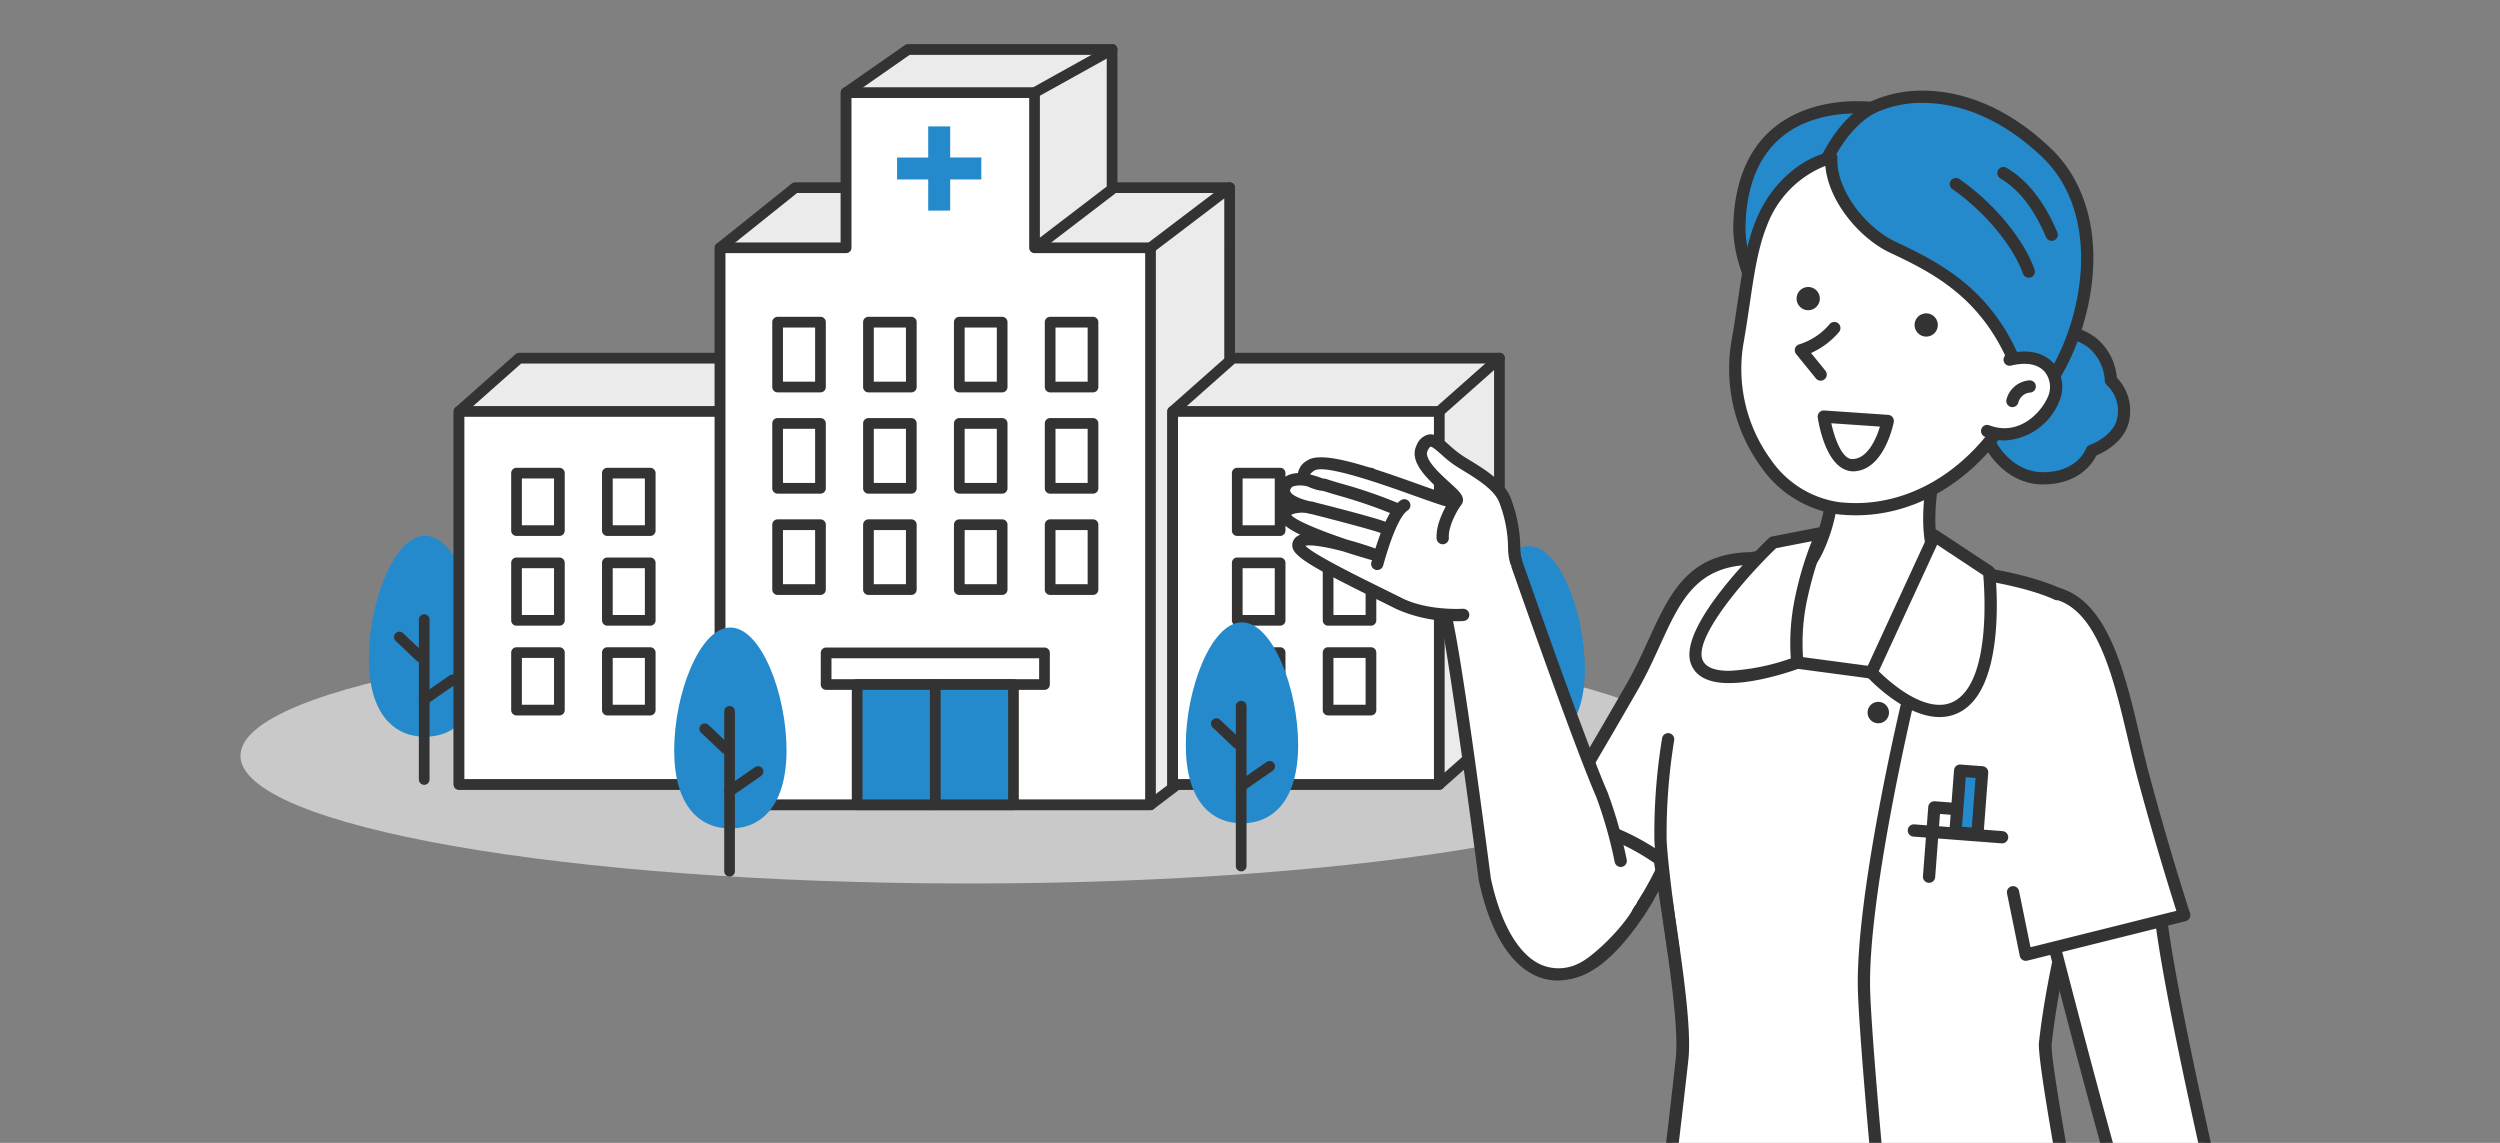 <svg xmlns="http://www.w3.org/2000/svg" xmlns:xlink="http://www.w3.org/1999/xlink" width="350" height="160" viewBox="0 0 350 160">
  <rect x="0" y="0" width="350" height="160" fill="#808080" stroke="none"/>
  <defs>
    <clipPath id="clip-path">
      <rect id="長方形_209" data-name="長方形 209" width="350" height="160" rx="20" transform="translate(1209 4043)" fill="#a7a7a7"/>
    </clipPath>
    <clipPath id="clip-path-2">
      <rect id="長方形_203" data-name="長方形 203" width="296.402" height="203.691" fill="none"/>
    </clipPath>
    <clipPath id="clip-path-3">
      <rect id="長方形_206" data-name="長方形 206" width="153.59" height="164.182" fill="none"/>
    </clipPath>
  </defs>
  <g id="マスクグループ_10" data-name="マスクグループ 10" transform="translate(-1209 -4043)" clip-path="url(#clip-path)">
    <g id="グループ_201" data-name="グループ 201" transform="translate(1242.667 4049.178)">
      <g id="グループ_198" data-name="グループ 198" transform="translate(0 0)">
        <g id="グループ_197" data-name="グループ 197" clip-path="url(#clip-path-2)">
          <path id="パス_898" data-name="パス 898" d="M203.857,469.519c0,9.878-45.635,17.886-101.929,17.886S0,479.4,0,469.519s45.635-17.886,101.928-17.886,101.929,8.008,101.929,17.886" transform="translate(0 -369.895)" fill="#c9c9ca"/>
          <path id="パス_899" data-name="パス 899" d="M115.008,397.488c0,7.769-3.521,10.966-7.864,10.966s-7.864-3.2-7.864-10.966,3.521-17.169,7.864-17.169,7.864,9.4,7.864,17.169" transform="translate(-81.311 -311.488)" fill="#248acc"/>
          <path id="線_24" data-name="線 24" d="M-3.392,19.733a.749.749,0,0,1-.749-.749V-3.392a.749.749,0,0,1,.749-.749.749.749,0,0,1,.749.749V18.983A.749.749,0,0,1-3.392,19.733Z" transform="translate(29.113 83.964)" fill="#333"/>
          <path id="線_25" data-name="線 25" d="M-.475.127A.747.747,0,0,1-.991-.079L-3.908-2.848a.749.749,0,0,1-.028-1.06.749.749,0,0,1,1.06-.028L.041-1.166A.749.749,0,0,1,.069-.106.747.747,0,0,1-.475.127Z" transform="translate(25.642 86.401)" fill="#333"/>
          <path id="線_26" data-name="線 26" d="M-3.391.127A.749.749,0,0,1-4.007-.2a.749.749,0,0,1,.188-1.043L.168-4.007a.749.749,0,0,1,1.043.188.749.749,0,0,1-.188,1.043L-2.964-.007A.746.746,0,0,1-3.391.127Z" transform="translate(29.113 92.383)" fill="#333"/>
          <path id="パス_900" data-name="パス 900" d="M215.793,242.916H177.468l-8.418,7.459v52.214h38.325l8.418-7.459Z" transform="translate(-138.455 -198.952)" fill="#ebebeb"/>
          <path id="パス_901" data-name="パス 901" d="M174.077,238.775H212.4a.749.749,0,0,1,.749.749v52.214a.75.75,0,0,1-.252.561l-8.418,7.459a.75.75,0,0,1-.5.189H165.658a.749.749,0,0,1-.749-.749V246.983a.749.749,0,0,1,.252-.561l8.418-7.459A.749.749,0,0,1,174.077,238.775Zm37.576,1.5H174.361l-7.953,7.047v51.128H203.7l7.953-7.047Z" transform="translate(-135.063 -195.56)" fill="#333"/>
          <rect id="長方形_145" data-name="長方形 145" width="38.325" height="52.214" transform="translate(30.595 51.423)" fill="#fff"/>
          <path id="長方形_146" data-name="長方形 146" d="M-3.392-4.141H34.934a.749.749,0,0,1,.749.749V48.823a.749.749,0,0,1-.749.749H-3.392a.749.749,0,0,1-.749-.749V-3.392A.749.749,0,0,1-3.392-4.141Zm37.576,1.5H-2.642V48.073H34.184Z" transform="translate(33.987 54.815)" fill="#333"/>
          <rect id="長方形_147" data-name="長方形 147" width="5.999" height="8.048" transform="translate(38.647 60.06)" fill="#fff"/>
          <path id="長方形_148" data-name="長方形 148" d="M-3.392-4.141h6a.749.749,0,0,1,.749.749V4.657a.749.749,0,0,1-.749.749h-6a.749.749,0,0,1-.749-.749V-3.392A.749.749,0,0,1-3.392-4.141Zm5.25,1.5h-4.5V3.907h4.5Z" transform="translate(42.039 63.451)" fill="#333"/>
          <rect id="長方形_149" data-name="長方形 149" width="5.999" height="8.048" transform="translate(51.365 60.06)" fill="#fff"/>
          <path id="長方形_150" data-name="長方形 150" d="M-3.392-4.141h6a.749.749,0,0,1,.749.749V4.657a.749.749,0,0,1-.749.749h-6a.749.749,0,0,1-.749-.749V-3.392A.749.749,0,0,1-3.392-4.141Zm5.25,1.5h-4.5V3.907h4.5Z" transform="translate(54.757 63.451)" fill="#333"/>
          <rect id="長方形_151" data-name="長方形 151" width="5.999" height="8.048" transform="translate(38.647 72.623)" fill="#fff"/>
          <path id="長方形_152" data-name="長方形 152" d="M-3.392-4.141h6a.749.749,0,0,1,.749.749V4.657a.749.749,0,0,1-.749.749h-6a.749.749,0,0,1-.749-.749V-3.392A.749.749,0,0,1-3.392-4.141Zm5.25,1.5h-4.5V3.907h4.5Z" transform="translate(42.039 76.014)" fill="#333"/>
          <rect id="長方形_153" data-name="長方形 153" width="5.999" height="8.048" transform="translate(51.365 72.623)" fill="#fff"/>
          <path id="長方形_154" data-name="長方形 154" d="M-3.392-4.141h6a.749.749,0,0,1,.749.749V4.657a.749.749,0,0,1-.749.749h-6a.749.749,0,0,1-.749-.749V-3.392A.749.749,0,0,1-3.392-4.141Zm5.25,1.5h-4.5V3.907h4.5Z" transform="translate(54.757 76.014)" fill="#333"/>
          <rect id="長方形_155" data-name="長方形 155" width="5.999" height="8.048" transform="translate(38.647 85.185)" fill="#fff"/>
          <path id="長方形_156" data-name="長方形 156" d="M-3.392-4.141h6a.749.749,0,0,1,.749.749V4.657a.749.749,0,0,1-.749.749h-6a.749.749,0,0,1-.749-.749V-3.392A.749.749,0,0,1-3.392-4.141Zm5.25,1.5h-4.5V3.907h4.5Z" transform="translate(42.039 88.577)" fill="#333"/>
          <rect id="長方形_157" data-name="長方形 157" width="5.999" height="8.048" transform="translate(51.365 85.185)" fill="#fff"/>
          <path id="長方形_158" data-name="長方形 158" d="M-3.392-4.141h6a.749.749,0,0,1,.749.749V4.657a.749.749,0,0,1-.749.749h-6a.749.749,0,0,1-.749-.749V-3.392A.749.749,0,0,1-3.392-4.141Zm5.25,1.5h-4.5V3.907h4.5Z" transform="translate(54.757 88.577)" fill="#333"/>
          <path id="パス_902" data-name="パス 902" d="M442.352,111.028H381.53l-10.511,8.418v77.979h60.257l11.077-8.418Z" transform="translate(-303.871 -90.934)" fill="#ebebeb"/>
          <path id="パス_903" data-name="パス 903" d="M378.138,106.887h60.823a.749.749,0,0,1,.749.749v77.979a.75.75,0,0,1-.3.6l-11.077,8.418a.749.749,0,0,1-.453.153H367.628a.749.749,0,0,1-.749-.749V116.055a.75.75,0,0,1,.281-.585l10.511-8.418A.749.749,0,0,1,378.138,106.887Zm60.073,1.5H378.4l-10.024,8.029v76.87h59.255l10.58-8.041Z" transform="translate(-300.479 -87.542)" fill="#333"/>
          <line id="線_27" data-name="線 27" y1="8.418" x2="11.077" transform="translate(127.405 20.094)" fill="#fff"/>
          <path id="線_28" data-name="線 28" d="M-3.391,5.776a.748.748,0,0,1-.6-.3.749.749,0,0,1,.143-1.05L7.231-3.988a.749.749,0,0,1,1.05.143A.749.749,0,0,1,8.138-2.8L-2.938,5.623A.746.746,0,0,1-3.391,5.776Z" transform="translate(130.796 23.486)" fill="#333"/>
          <path id="パス_904" data-name="パス 904" d="M505.735,4.14H477.166L468.5,10.178V31.995h26.377l10.856-8.3Z" transform="translate(-383.711 -3.39)" fill="#ebebeb"/>
          <path id="パス_905" data-name="パス 905" d="M473.775,0h28.569a.749.749,0,0,1,.749.749V20.305a.75.75,0,0,1-.294.6l-10.856,8.3a.749.749,0,0,1-.455.154H465.111a.749.749,0,0,1-.749-.749V6.786a.749.749,0,0,1,.321-.615L473.346.133A.75.75,0,0,1,473.775,0Zm27.819,1.5H474.01l-8.15,5.68V27.854h25.374l10.361-7.919Z" transform="translate(-380.32 0.001)" fill="#333"/>
          <path id="パス_906" data-name="パス 906" d="M415.038,59.227V37.5H388.662V59.227H371.019v77.979h60.257V59.227Z" transform="translate(-303.871 -30.715)" fill="#fff"/>
          <path id="パス_907" data-name="パス 907" d="M385.27,33.361h26.377a.749.749,0,0,1,.749.749V55.086h15.488a.749.749,0,0,1,.749.749v77.979a.749.749,0,0,1-.749.749H367.627a.749.749,0,0,1-.749-.749V55.836a.749.749,0,0,1,.749-.749H384.52V34.111A.749.749,0,0,1,385.27,33.361Zm25.627,1.5H386.019V55.836a.749.749,0,0,1-.749.749H368.376v76.48h58.758V56.585H411.647a.749.749,0,0,1-.749-.749Z" transform="translate(-300.479 -27.323)" fill="#333"/>
          <line id="線_29" data-name="線 29" y1="6.038" x2="10.856" transform="translate(111.167 0.749)" fill="#fff"/>
          <path id="線_30" data-name="線 30" d="M-3.391,3.4a.749.749,0,0,1-.656-.385.749.749,0,0,1,.291-1.019L7.1-4.047a.749.749,0,0,1,1.019.291.749.749,0,0,1-.291,1.019L-3.028,3.3A.746.746,0,0,1-3.391,3.4Z" transform="translate(114.56 4.142)" fill="#333"/>
          <path id="パス_908" data-name="パス 908" d="M519.707,67.954h-4.358V63.6h-3.077v4.358h-4.358V71.03h4.358v4.358h3.077V71.03h4.358Z" transform="translate(-415.99 -52.086)" fill="#248acc"/>
          <rect id="長方形_159" data-name="長方形 159" width="5.999" height="9.083" transform="translate(75.2 38.925)" fill="#fff"/>
          <path id="長方形_160" data-name="長方形 160" d="M-3.392-4.141h6a.749.749,0,0,1,.749.749V5.691a.749.749,0,0,1-.749.749h-6a.749.749,0,0,1-.749-.749V-3.392A.749.749,0,0,1-3.392-4.141Zm5.25,1.5h-4.5V4.942h4.5Z" transform="translate(78.591 42.316)" fill="#333"/>
          <rect id="長方形_161" data-name="長方形 161" width="5.999" height="9.083" transform="translate(87.918 38.925)" fill="#fff"/>
          <path id="長方形_162" data-name="長方形 162" d="M-3.392-4.141h6a.749.749,0,0,1,.749.749V5.691a.749.749,0,0,1-.749.749h-6a.749.749,0,0,1-.749-.749V-3.392A.749.749,0,0,1-3.392-4.141Zm5.25,1.5h-4.5V4.942h4.5Z" transform="translate(91.309 42.316)" fill="#333"/>
          <rect id="長方形_163" data-name="長方形 163" width="5.999" height="9.083" transform="translate(100.636 38.925)" fill="#fff"/>
          <path id="長方形_164" data-name="長方形 164" d="M-3.392-4.141h6a.749.749,0,0,1,.749.749V5.691a.749.749,0,0,1-.749.749h-6a.749.749,0,0,1-.749-.749V-3.392A.749.749,0,0,1-3.392-4.141Zm5.25,1.5h-4.5V4.942h4.5Z" transform="translate(104.027 42.316)" fill="#333"/>
          <rect id="長方形_165" data-name="長方形 165" width="5.999" height="9.083" transform="translate(113.354 38.925)" fill="#fff"/>
          <path id="長方形_166" data-name="長方形 166" d="M-3.392-4.141h6a.749.749,0,0,1,.749.749V5.691a.749.749,0,0,1-.749.749h-6a.749.749,0,0,1-.749-.749V-3.392A.749.749,0,0,1-3.392-4.141Zm5.25,1.5h-4.5V4.942h4.5Z" transform="translate(116.745 42.316)" fill="#333"/>
          <rect id="長方形_167" data-name="長方形 167" width="5.999" height="9.083" transform="translate(75.2 53.103)" fill="#fff"/>
          <path id="長方形_168" data-name="長方形 168" d="M-3.392-4.141h6a.749.749,0,0,1,.749.749V5.691a.749.749,0,0,1-.749.749h-6a.749.749,0,0,1-.749-.749V-3.392A.749.749,0,0,1-3.392-4.141Zm5.25,1.5h-4.5V4.942h4.5Z" transform="translate(78.591 56.494)" fill="#333"/>
          <rect id="長方形_169" data-name="長方形 169" width="5.999" height="9.083" transform="translate(87.918 53.103)" fill="#fff"/>
          <path id="長方形_170" data-name="長方形 170" d="M-3.392-4.141h6a.749.749,0,0,1,.749.749V5.691a.749.749,0,0,1-.749.749h-6a.749.749,0,0,1-.749-.749V-3.392A.749.749,0,0,1-3.392-4.141Zm5.25,1.5h-4.5V4.942h4.5Z" transform="translate(91.309 56.494)" fill="#333"/>
          <rect id="長方形_171" data-name="長方形 171" width="5.999" height="9.083" transform="translate(100.636 53.103)" fill="#fff"/>
          <path id="長方形_172" data-name="長方形 172" d="M-3.392-4.141h6a.749.749,0,0,1,.749.749V5.691a.749.749,0,0,1-.749.749h-6a.749.749,0,0,1-.749-.749V-3.392A.749.749,0,0,1-3.392-4.141Zm5.25,1.5h-4.5V4.942h4.5Z" transform="translate(104.027 56.494)" fill="#333"/>
          <rect id="長方形_173" data-name="長方形 173" width="5.999" height="9.083" transform="translate(113.354 53.103)" fill="#fff"/>
          <path id="長方形_174" data-name="長方形 174" d="M-3.392-4.141h6a.749.749,0,0,1,.749.749V5.691a.749.749,0,0,1-.749.749h-6a.749.749,0,0,1-.749-.749V-3.392A.749.749,0,0,1-3.392-4.141Zm5.25,1.5h-4.5V4.942h4.5Z" transform="translate(116.745 56.494)" fill="#333"/>
          <rect id="長方形_175" data-name="長方形 175" width="5.999" height="9.083" transform="translate(75.2 67.281)" fill="#fff"/>
          <path id="長方形_176" data-name="長方形 176" d="M-3.392-4.141h6a.749.749,0,0,1,.749.749V5.691a.749.749,0,0,1-.749.749h-6a.749.749,0,0,1-.749-.749V-3.392A.749.749,0,0,1-3.392-4.141Zm5.25,1.5h-4.5V4.942h4.5Z" transform="translate(78.591 70.672)" fill="#333"/>
          <rect id="長方形_177" data-name="長方形 177" width="5.999" height="9.083" transform="translate(87.918 67.281)" fill="#fff"/>
          <path id="長方形_178" data-name="長方形 178" d="M-3.392-4.141h6a.749.749,0,0,1,.749.749V5.691a.749.749,0,0,1-.749.749h-6a.749.749,0,0,1-.749-.749V-3.392A.749.749,0,0,1-3.392-4.141Zm5.25,1.5h-4.5V4.942h4.5Z" transform="translate(91.309 70.672)" fill="#333"/>
          <rect id="長方形_179" data-name="長方形 179" width="5.999" height="9.083" transform="translate(100.636 67.281)" fill="#fff"/>
          <path id="長方形_180" data-name="長方形 180" d="M-3.392-4.141h6a.749.749,0,0,1,.749.749V5.691a.749.749,0,0,1-.749.749h-6a.749.749,0,0,1-.749-.749V-3.392A.749.749,0,0,1-3.392-4.141Zm5.25,1.5h-4.5V4.942h4.5Z" transform="translate(104.027 70.672)" fill="#333"/>
          <rect id="長方形_181" data-name="長方形 181" width="5.999" height="9.083" transform="translate(113.354 67.281)" fill="#fff"/>
          <path id="長方形_182" data-name="長方形 182" d="M-3.392-4.141h6a.749.749,0,0,1,.749.749V5.691a.749.749,0,0,1-.749.749h-6a.749.749,0,0,1-.749-.749V-3.392A.749.749,0,0,1-3.392-4.141Zm5.25,1.5h-4.5V4.942h4.5Z" transform="translate(116.745 70.672)" fill="#333"/>
          <rect id="長方形_183" data-name="長方形 183" width="30.571" height="4.431" transform="translate(81.991 85.225)" fill="#fff"/>
          <path id="長方形_184" data-name="長方形 184" d="M-3.392-4.141H27.18a.749.749,0,0,1,.749.749V1.039a.749.749,0,0,1-.749.749H-3.392a.749.749,0,0,1-.749-.749V-3.392A.749.749,0,0,1-3.392-4.141Zm29.822,1.5H-2.642V.29H26.43Z" transform="translate(85.382 88.616)" fill="#333"/>
          <rect id="長方形_185" data-name="長方形 185" width="10.941" height="16.836" transform="translate(86.335 89.655)" fill="#248acc"/>
          <path id="長方形_186" data-name="長方形 186" d="M-3.392-4.141H7.55a.749.749,0,0,1,.749.749V13.445a.749.749,0,0,1-.749.749H-3.392a.749.749,0,0,1-.749-.749V-3.392A.749.749,0,0,1-3.392-4.141ZM6.8-2.642H-2.642V12.7H6.8Z" transform="translate(89.727 93.047)" fill="#333"/>
          <rect id="長方形_187" data-name="長方形 187" width="10.941" height="16.836" transform="translate(97.276 89.655)" fill="#248acc"/>
          <path id="長方形_188" data-name="長方形 188" d="M-3.392-4.141H7.55a.749.749,0,0,1,.749.749V13.445a.749.749,0,0,1-.749.749H-3.392a.749.749,0,0,1-.749-.749V-3.392A.749.749,0,0,1-3.392-4.141ZM6.8-2.642H-2.642V12.7H6.8Z" transform="translate(100.668 93.047)" fill="#333"/>
          <path id="パス_909" data-name="パス 909" d="M766.844,242.916H729.516l-8.418,7.459v52.214h37.328l8.418-7.459Z" transform="translate(-590.591 -198.952)" fill="#ebebeb"/>
          <path id="パス_910" data-name="パス 910" d="M726.124,238.775h37.328a.749.749,0,0,1,.749.749v52.214a.749.749,0,0,1-.252.561l-8.418,7.459a.75.75,0,0,1-.5.189H717.706a.749.749,0,0,1-.749-.749V246.983a.749.749,0,0,1,.252-.561l8.418-7.459A.75.75,0,0,1,726.124,238.775Zm36.579,1.5H726.408l-7.953,7.047v51.128H754.75L762.7,291.4Z" transform="translate(-587.2 -195.56)" fill="#333"/>
          <rect id="長方形_189" data-name="長方形 189" width="37.328" height="52.214" transform="translate(130.506 51.423)" fill="#fff"/>
          <path id="長方形_190" data-name="長方形 190" d="M-3.392-4.141H33.937a.749.749,0,0,1,.749.749V48.823a.749.749,0,0,1-.749.749H-3.392a.749.749,0,0,1-.749-.749V-3.392A.749.749,0,0,1-3.392-4.141Zm36.579,1.5H-2.642V48.073H33.187Z" transform="translate(133.898 54.815)" fill="#333"/>
          <line id="線_31" data-name="線 31" y1="7.459" x2="8.418" transform="translate(167.834 43.964)" fill="#fff"/>
          <path id="線_32" data-name="線 32" d="M-3.391,4.817a.748.748,0,0,1-.561-.252.749.749,0,0,1,.064-1.058L4.53-3.953a.749.749,0,0,1,1.058.064.749.749,0,0,1-.064,1.058L-2.895,4.629A.747.747,0,0,1-3.391,4.817Z" transform="translate(171.226 47.355)" fill="#333"/>
          <rect id="長方形_191" data-name="長方形 191" width="5.999" height="8.048" transform="translate(139.549 60.06)" fill="#fff"/>
          <path id="長方形_192" data-name="長方形 192" d="M-3.392-4.141h6a.749.749,0,0,1,.749.749V4.657a.749.749,0,0,1-.749.749h-6a.749.749,0,0,1-.749-.749V-3.392A.749.749,0,0,1-3.392-4.141Zm5.25,1.5h-4.5V3.907h4.5Z" transform="translate(142.941 63.451)" fill="#333"/>
          <rect id="長方形_193" data-name="長方形 193" width="5.999" height="8.048" transform="translate(152.267 60.06)" fill="#fff"/>
          <path id="長方形_194" data-name="長方形 194" d="M-3.392-4.141h6a.749.749,0,0,1,.749.749V4.657a.749.749,0,0,1-.749.749h-6a.749.749,0,0,1-.749-.749V-3.392A.749.749,0,0,1-3.392-4.141Zm5.25,1.5h-4.5V3.907h4.5Z" transform="translate(155.659 63.451)" fill="#333"/>
          <rect id="長方形_195" data-name="長方形 195" width="5.999" height="8.048" transform="translate(139.549 72.623)" fill="#fff"/>
          <path id="長方形_196" data-name="長方形 196" d="M-3.392-4.141h6a.749.749,0,0,1,.749.749V4.657a.749.749,0,0,1-.749.749h-6a.749.749,0,0,1-.749-.749V-3.392A.749.749,0,0,1-3.392-4.141Zm5.25,1.5h-4.5V3.907h4.5Z" transform="translate(142.941 76.014)" fill="#333"/>
          <rect id="長方形_197" data-name="長方形 197" width="5.999" height="8.048" transform="translate(152.267 72.623)" fill="#fff"/>
          <path id="長方形_198" data-name="長方形 198" d="M-3.392-4.141h6a.749.749,0,0,1,.749.749V4.657a.749.749,0,0,1-.749.749h-6a.749.749,0,0,1-.749-.749V-3.392A.749.749,0,0,1-3.392-4.141Zm5.25,1.5h-4.5V3.907h4.5Z" transform="translate(155.659 76.014)" fill="#333"/>
          <rect id="長方形_199" data-name="長方形 199" width="5.999" height="8.048" transform="translate(139.549 85.185)" fill="#fff"/>
          <path id="長方形_200" data-name="長方形 200" d="M-3.392-4.141h6a.749.749,0,0,1,.749.749V4.657a.749.749,0,0,1-.749.749h-6a.749.749,0,0,1-.749-.749V-3.392A.749.749,0,0,1-3.392-4.141Zm5.25,1.5h-4.5V3.907h4.5Z" transform="translate(142.941 88.577)" fill="#333"/>
          <rect id="長方形_201" data-name="長方形 201" width="5.999" height="8.048" transform="translate(152.267 85.185)" fill="#fff"/>
          <path id="長方形_202" data-name="長方形 202" d="M-3.392-4.141h6a.749.749,0,0,1,.749.749V4.657a.749.749,0,0,1-.749.749h-6a.749.749,0,0,1-.749-.749V-3.392A.749.749,0,0,1-3.392-4.141Zm5.25,1.5h-4.5V3.907h4.5Z" transform="translate(155.659 88.577)" fill="#333"/>
          <path id="パス_911" data-name="パス 911" d="M746.987,464.452c0,7.769-3.521,10.966-7.864,10.966s-7.864-3.2-7.864-10.966,3.521-17.169,7.864-17.169,7.864,9.4,7.864,17.169" transform="translate(-598.913 -366.332)" fill="#248acc"/>
          <path id="線_33" data-name="線 33" d="M-3.392,19.733a.749.749,0,0,1-.749-.749V-3.392a.749.749,0,0,1,.749-.749.749.749,0,0,1,.749.749V18.983A.749.749,0,0,1-3.392,19.733Z" transform="translate(143.49 96.083)" fill="#333"/>
          <path id="線_34" data-name="線 34" d="M-.475.127A.747.747,0,0,1-.991-.079L-3.908-2.848a.749.749,0,0,1-.028-1.06.749.749,0,0,1,1.06-.028L.041-1.166A.749.749,0,0,1,.069-.106.747.747,0,0,1-.475.127Z" transform="translate(140.02 98.52)" fill="#333"/>
          <path id="線_35" data-name="線 35" d="M-3.391.127A.749.749,0,0,1-4.007-.2a.749.749,0,0,1,.188-1.043L.168-4.007a.749.749,0,0,1,1.043.188.749.749,0,0,1-.188,1.043L-2.964-.007A.746.746,0,0,1-3.391.127Z" transform="translate(143.491 104.502)" fill="#333"/>
          <path id="パス_912" data-name="パス 912" d="M968.783,405.445c0,7.769-3.521,10.966-7.864,10.966s-7.864-3.2-7.864-10.966,3.521-17.169,7.864-17.169,7.864,9.4,7.864,17.169" transform="translate(-780.568 -318.005)" fill="#248acc"/>
          <path id="線_36" data-name="線 36" d="M-3.392,19.733a.749.749,0,0,1-.749-.749V-3.392a.749.749,0,0,1,.749-.749.749.749,0,0,1,.749.749V18.983A.749.749,0,0,1-3.392,19.733Z" transform="translate(183.632 85.404)" fill="#333"/>
          <path id="線_37" data-name="線 37" d="M-.475.127A.747.747,0,0,1-.991-.079L-3.908-2.848a.749.749,0,0,1-.028-1.06.749.749,0,0,1,1.06-.028L.041-1.166A.749.749,0,0,1,.069-.106.747.747,0,0,1-.475.127Z" transform="translate(180.161 87.841)" fill="#333"/>
          <path id="線_38" data-name="線 38" d="M-3.391.127A.749.749,0,0,1-4.007-.2a.749.749,0,0,1,.188-1.043L.168-4.007a.749.749,0,0,1,1.043.188.749.749,0,0,1-.188,1.043L-2.964-.007A.746.746,0,0,1-3.391.127Z" transform="translate(183.632 93.823)" fill="#333"/>
          <path id="パス_913" data-name="パス 913" d="M351.227,468.458c0,7.769-3.521,10.966-7.864,10.966s-7.864-3.2-7.864-10.966,3.521-17.169,7.864-17.169,7.864,9.4,7.864,17.169" transform="translate(-274.779 -369.613)" fill="#248acc"/>
          <path id="線_39" data-name="線 39" d="M-3.392,19.733a.749.749,0,0,1-.749-.749V-3.392a.749.749,0,0,1,.749-.749.749.749,0,0,1,.749.749V18.983A.749.749,0,0,1-3.392,19.733Z" transform="translate(71.865 96.808)" fill="#333"/>
          <path id="線_40" data-name="線 40" d="M-.475.127A.747.747,0,0,1-.991-.079L-3.908-2.848a.749.749,0,0,1-.028-1.06.749.749,0,0,1,1.06-.028L.041-1.166A.749.749,0,0,1,.069-.106.747.747,0,0,1-.475.127Z" transform="translate(68.394 99.245)" fill="#333"/>
          <path id="線_41" data-name="線 41" d="M-3.391.127A.749.749,0,0,1-4.007-.2a.749.749,0,0,1,.188-1.043L.168-4.007a.749.749,0,0,1,1.043.188.749.749,0,0,1-.188,1.043L-2.964-.007A.746.746,0,0,1-3.391.127Z" transform="translate(71.865 105.227)" fill="#333"/>
        </g>
      </g>
      <g id="グループ_200" data-name="グループ 200" transform="translate(142.812 2.012)">
        <g id="グループ_199" data-name="グループ 199" clip-path="url(#clip-path-3)">
          <path id="パス_914" data-name="パス 914" d="M1000.734,611.659c7.16,2.341,14.892-12.324,16.775-17.288l-12.838-5.991s-12.838,20.369-3.937,23.279" transform="translate(-959.857 -483.905)" fill="#fff"/>
          <path id="パス_915" data-name="パス 915" d="M998.314,608.763a5.838,5.838,0,0,1-1.853-.3,5.026,5.026,0,0,1-3.33-3.192c-2.413-6.689,6.412-20.814,6.789-21.412a.893.893,0,0,1,1.133-.333l12.838,5.991a.893.893,0,0,1,.457,1.126C1012.9,594.474,1005.921,608.763,998.314,608.763Zm2.7-23.278c-2.629,4.353-7.874,14.568-6.208,19.185a3.278,3.278,0,0,0,2.205,2.1,4.172,4.172,0,0,0,1.3.207c5.736,0,11.961-11.173,14.058-16.194Z" transform="translate(-955.862 -479.865)" fill="#333"/>
          <path id="パス_916" data-name="パス 916" d="M1365.322,234.385c-.583,3.206-4.428,4.514-4.428,4.514s-1.344,3.846-6.832,3.855c-5.088.008-8.894-5.281-8.894-10.369s1.847-8.332,6.764-9.639c2.974-.791,6.408-.992,8.977.989a7.265,7.265,0,0,1,2.663,5.325,5.833,5.833,0,0,1,1.75,5.325" transform="translate(-1244.528 -183.98)" fill="#248acc"/>
          <path id="パス_917" data-name="パス 917" d="M1350.169,239.729c-5.741,0-9.741-5.917-9.741-11.227,0-5.8,2.352-9.125,7.4-10.468a16.352,16.352,0,0,1,4.168-.6,8.86,8.86,0,0,1,5.554,1.734,8.048,8.048,0,0,1,2.976,5.621,6.674,6.674,0,0,1,1.756,5.863c-.558,3.069-3.568,4.585-4.63,5.031-.533,1.084-2.446,4.034-7.472,4.042ZM1352,219.154a14.647,14.647,0,0,0-3.727.538c-4.295,1.142-6.127,3.777-6.127,8.81,0,4.5,3.3,9.511,8.026,9.511v.858l.01-.858c4.768-.007,5.976-3.152,6.025-3.286a.875.875,0,0,1,.53-.523c.034-.012,3.378-1.195,3.861-3.855a4.945,4.945,0,0,0-1.461-4.518.876.876,0,0,1-.3-.651,6.461,6.461,0,0,0-2.329-4.649A7.191,7.191,0,0,0,1352,219.154Z" transform="translate(-1240.646 -180.098)" fill="#333"/>
          <path id="パス_918" data-name="パス 918" d="M1084.2,460.553c1.075-9.517,3.425-18.042,6.667-32.272,1-4.4,3.728-24.241-2.579-29.2-4.591-3.609-17.526-4.856-17.526-4.856s-15.553-3.15-18.557-2.578c-3.66.7-6.7.608-9.283,1.08-10.715.188-11.5,9.17-16.528,17.922-5.306,9.243-11.126,19-11.126,19s6.232-.914,14.992,5.169c1.472,10.062,3.644,22.535,3.093,27.914-.766,7.467-6.233,53.02-6.63,53.857-.453.956,11.339,6.185,24.342,6.785a150.611,150.611,0,0,0,43.457-4.731s-10.763-54.178-10.321-58.091" transform="translate(-974.335 -322.722)" fill="#fff"/>
          <path id="パス_919" data-name="パス 919" d="M1052.876,520.361h0c-1.983,0-3.963-.045-5.886-.134-12.142-.56-23.982-5.275-25.034-7.026a1.081,1.081,0,0,1-.073-1.033c.441-1.671,5.736-45.641,6.549-53.566.447-4.36-1.012-13.968-2.3-22.444-.251-1.653-.5-3.286-.731-4.864-6.42-4.363-11.365-4.84-13.213-4.84a6.819,6.819,0,0,0-.827.04.894.894,0,0,1-.893-1.341c.058-.1,5.877-9.856,11.118-18.987,1.172-2.042,2.109-4.094,3.014-6.079,2.972-6.513,5.538-12.138,14.272-12.291a35.388,35.388,0,0,1,3.705-.415,48.962,48.962,0,0,0,5.427-.649,6.479,6.479,0,0,1,1.16-.085c4.527,0,17.2,2.557,17.74,2.666.447.038,13.158,1.3,17.9,5.029,7.657,6.019,2.951,29.862,2.9,30.1-.744,3.264-1.441,6.229-2.086,8.974-2.173,9.241-3.742,15.917-4.564,23.2-.313,2.77,5.994,36.094,10.31,57.817a.893.893,0,0,1-.629,1.032A153.677,153.677,0,0,1,1052.876,520.361Zm-29.259-7.962c1.593,1.3,11.907,5.512,23.453,6.045,1.9.087,3.848.132,5.8.132a153.7,153.7,0,0,0,36.575-4.615c-1.663-8.394-10.6-53.76-10.171-57.548.834-7.388,2.414-14.108,4.6-23.408.644-2.741,1.34-5.7,2.083-8.962,1.314-5.765,3.307-23.922-2.26-28.3-4.333-3.406-16.934-4.657-17.061-4.669-.221-.04-13.128-2.644-17.477-2.644a4.716,4.716,0,0,0-.827.054,50.389,50.389,0,0,1-5.619.675c-1.316.1-2.559.2-3.67.406-7.753.148-9.991,5.052-12.824,11.261-.922,2.022-1.876,4.112-3.09,6.227-4.084,7.113-8.516,14.606-10.311,17.629,2.416.114,7.553.946,13.912,5.362a.893.893,0,0,1,.374.6c.248,1.693.515,3.455.787,5.24,1.367,9,2.781,18.308,2.311,22.894C1029.908,461.691,1024.626,506.857,1023.617,512.4Z" transform="translate(-970.299 -318.682)" fill="#333"/>
          <path id="パス_920" data-name="パス 920" d="M1196.706,311.466s-3.191,11.8-.018,16.465,4.22,4.716,4.22,4.716l-13.724,10.418-10.377-1.376-6.079-11.365s5.625,2.165,8.8-4.289a22.959,22.959,0,0,0,2.044-12.854" transform="translate(-1101.659 -257.108)" fill="#fff"/>
          <path id="パス_921" data-name="パス 921" d="M1183.3,340.04a.866.866,0,0,1-.113-.007l-10.377-1.376a.858.858,0,0,1-.644-.446l-6.078-11.365a.858.858,0,0,1,1.065-1.205c.2.074,4.946,1.776,7.724-3.867a22.3,22.3,0,0,0,1.969-12.327.858.858,0,0,1,1.69-.3,23.639,23.639,0,0,1-2.119,13.383c-2.289,4.651-5.811,5.233-7.973,5.08l5.029,9.4,9.59,1.272,12.484-9.477a25.907,25.907,0,0,1-3.453-4.278c-3.356-4.934-.236-16.674-.1-17.171a.858.858,0,0,1,1.656.448c-.031.114-3.051,11.474-.136,15.758,2.659,3.91,3.681,4.355,3.724,4.372a.742.742,0,0,1,.692.588.885.885,0,0,1-.386.922l-13.724,10.418A.858.858,0,0,1,1183.3,340.04Z" transform="translate(-1097.777 -253.225)" fill="#333"/>
          <path id="パス_922" data-name="パス 922" d="M1261.619,510.271a1.5,1.5,0,1,1-1.5-1.5,1.5,1.5,0,0,1,1.5,1.5" transform="translate(-1173.638 -418.702)" fill="#333"/>
          <rect id="長方形_204" data-name="長方形 204" width="8.668" height="3.087" transform="translate(97.279 108.344) rotate(-85.629)" fill="#248acc"/>
          <path id="長方形_205" data-name="長方形 205" d="M.858,0H9.526a.858.858,0,0,1,.858.858V3.945a.858.858,0,0,1-.858.858H.858A.858.858,0,0,1,0,3.945V.858A.858.858,0,0,1,.858,0Zm7.81,1.716H1.716V3.087H8.668Z" transform="translate(96.358 109.134) rotate(-85.629)" fill="#333"/>
          <line id="線_42" data-name="線 42" x2="12.352" y2="0.944" transform="translate(91.464 108.078)" fill="#fff"/>
          <path id="線_43" data-name="線 43" d="M8.471-2.081l-.066,0L-3.948-3.027a.858.858,0,0,1-.79-.921.858.858,0,0,1,.921-.79l12.352.944a.858.858,0,0,1,.79.921A.858.858,0,0,1,8.471-2.081Z" transform="translate(95.346 111.96)" fill="#333"/>
          <path id="パス_923" data-name="パス 923" d="M1302.327,597.1l-.066,0a.858.858,0,0,1-.79-.921l.742-9.708a.858.858,0,0,1,.921-.79l2.249.172a.858.858,0,0,1-.131,1.711l-1.394-.107-.677,8.853A.858.858,0,0,1,1302.327,597.1Z" transform="translate(-1208.737 -481.693)" fill="#333"/>
          <path id="パス_924" data-name="パス 924" d="M1202.409,48.5c-9.314-8.824-18.913-8.924-24.436-6.206-4.835-.434-17.964.07-18.494,16.313-.467,14.313,22.766,34.189,24.759,33.961,4.05-.464,12.818-5.186,16.489-9.033,7.111-7.45,11.648-25.593,1.682-35.035" transform="translate(-1092.439 -35.367)" fill="#248acc"/>
          <path id="パス_925" data-name="パス 925" d="M1181.252,35.986h0c4.294,0,10.879,1.389,17.864,8.006,3.79,3.59,5.873,8.687,6.026,14.739.195,7.726-2.963,16.571-7.677,21.511-3.75,3.929-12.654,8.793-17.012,9.293h0c-1.727,0-7.305-4.749-11.565-9.149-5.413-5.593-14.449-16.367-14.145-25.692.507-15.554,12.271-17.233,17.3-17.233.7,0,1.338.03,1.886.073A17.264,17.264,0,0,1,1181.252,35.986Zm-.873,51.845c3.863-.458,12.369-5.131,15.845-8.774,4.425-4.637,7.387-12.978,7.2-20.284-.1-3.9-1.13-9.405-5.491-13.536-6.574-6.228-12.7-7.536-16.684-7.536a15.443,15.443,0,0,0-6.783,1.477.858.858,0,0,1-.455.085c-.554-.05-1.223-.087-1.97-.087-5.633,0-15.148,2.023-15.589,15.573C1156,68.548,1178.459,87.428,1180.379,87.832Z" transform="translate(-1088.557 -31.485)" fill="#333"/>
          <path id="パス_926" data-name="パス 926" d="M1178.248,100.461c-4.106-1.91-8.866-7.362-8.645-12.538-2.721.578-7.377,3.169-9.789,9.144-1.859,4.606-2.164,10.061-3.371,16.82-1.836,10.28,4.628,22.037,14.151,23.1,9.543,1.063,17.723-4.257,22.747-11.435,1.354-1.934,1.219-5.094,2.322-8.149-3.968-10.052-10.607-13.774-17.415-16.94" transform="translate(-1089.703 -74.022)" fill="#fff"/>
          <path id="パス_927" data-name="パス 927" d="M1165.747,83.183a.858.858,0,0,1,.857.894c-.2,4.584,4.138,9.858,8.15,11.723,7.088,3.3,13.787,7.108,17.851,17.4a.858.858,0,0,1,.009.606,23.39,23.39,0,0,0-.9,3.695,11.839,11.839,0,0,1-1.521,4.655c-5.31,7.586-12.972,11.937-21.022,11.937a22.867,22.867,0,0,1-2.523-.141,15.723,15.723,0,0,1-10.708-6.6,23.336,23.336,0,0,1-4.193-17.5c.357-2,.635-3.886.9-5.668.632-4.287,1.178-7.99,2.522-11.322,2.428-6.015,7.123-8.964,10.406-9.662A.858.858,0,0,1,1165.747,83.183Zm25.145,30.357c-3.844-9.486-10.169-13.071-16.861-16.183-4.265-1.984-8.678-7.182-9.113-12.185a14.4,14.4,0,0,0-8.164,8.335c-1.268,3.142-1.8,6.751-2.416,10.929-.265,1.8-.546,3.7-.906,5.72a21.566,21.566,0,0,0,3.879,16.175,14.033,14.033,0,0,0,9.523,5.92,21.153,21.153,0,0,0,2.333.13c7.482,0,14.632-4.084,19.616-11.2a10.569,10.569,0,0,0,1.24-3.986A26.882,26.882,0,0,1,1190.891,113.54Z" transform="translate(-1085.847 -70.14)" fill="#333"/>
          <path id="パス_928" data-name="パス 928" d="M1333.337,117.551a.858.858,0,0,1-.809-.572c-1.375-3.894-5.434-8.756-9.871-11.823a.858.858,0,1,1,.976-1.411c4.781,3.3,9.006,8.394,10.513,12.663a.858.858,0,0,1-.809,1.144Z" transform="translate(-1225.787 -86.855)" fill="#333"/>
          <path id="パス_929" data-name="パス 929" d="M1366.667,105.419a.858.858,0,0,1-.791-.524c-1.667-3.946-3.816-6.709-6.387-8.212a.858.858,0,1,1,.866-1.481c2.9,1.694,5.287,4.731,7.1,9.025a.858.858,0,0,1-.79,1.192Z" transform="translate(-1255.909 -79.888)" fill="#333"/>
          <path id="パス_930" data-name="パス 930" d="M1211.746,219.745a9.864,9.864,0,0,1-4.663,3.084l2.764,3.407" transform="translate(-1131.433 -181.987)" fill="#fff"/>
          <path id="パス_931" data-name="パス 931" d="M1205.969,223.212a.856.856,0,0,1-.667-.317l-2.764-3.407a.859.859,0,0,1,.46-1.373,9.125,9.125,0,0,0,4.217-2.808.858.858,0,1,1,1.306,1.112,11.1,11.1,0,0,1-3.895,2.919l2.008,2.475a.858.858,0,0,1-.666,1.4Z" transform="translate(-1127.556 -178.105)" fill="#333"/>
          <path id="パス_932" data-name="パス 932" d="M1233.744,288.739s-1.224,6.344-5.041,6.193c-2.943-.116-3.908-6.807-3.908-6.807Z" transform="translate(-1145.94 -237.992)" fill="#fff"/>
          <path id="パス_933" data-name="パス 933" d="M1220.913,283.386l.059,0,8.949.613a.858.858,0,0,1,.784,1.018c-.054.281-1.38,6.891-5.751,6.891-3.72-.143-4.781-6.788-4.89-7.545a.858.858,0,0,1,.849-.98Zm7.857,2.256-6.812-.467c.457,2.076,1.481,4.962,2.9,5.018h0C1227.09,290.193,1228.291,287.215,1228.77,285.642Z" transform="translate(-1142.058 -234.11)" fill="#333"/>
          <path id="パス_934" data-name="パス 934" d="M1354.438,242.861c5.491-1.369,7.421,2.664,6.113,5.615-1.258,2.838-4.829,6.037-9.228,4.386" transform="translate(-1249.569 -200.694)" fill="#fff"/>
          <path id="パス_935" data-name="パス 935" d="M1349.822,250.267a7.6,7.6,0,0,1-2.683-.5.858.858,0,1,1,.6-1.606c4,1.5,7.116-1.615,8.142-3.931a3.391,3.391,0,0,0-.389-3.54c-.93-1.106-2.611-1.425-4.732-.9a.858.858,0,0,1-.415-1.665c3.767-.939,5.665.51,6.461,1.457a5.114,5.114,0,0,1,.644,5.339A8.7,8.7,0,0,1,1349.822,250.267Z" transform="translate(-1245.685 -196.796)" fill="#333"/>
          <path id="パス_936" data-name="パス 936" d="M1298.256,209.706a1.625,1.625,0,1,1-1.8-1.424,1.625,1.625,0,0,1,1.8,1.424" transform="translate(-1203.453 -172.589)" fill="#333"/>
          <path id="パス_937" data-name="パス 937" d="M1206.986,189.308a1.625,1.625,0,1,1-1.8-1.424,1.625,1.625,0,0,1,1.8,1.424" transform="translate(-1128.701 -155.883)" fill="#333"/>
          <path id="パス_938" data-name="パス 938" d="M1370.693,266.863a2.722,2.722,0,0,1,2.4-2.032" transform="translate(-1265.433 -218.913)" fill="#fff"/>
          <path id="パス_939" data-name="パス 939" d="M1366.81,263.839a.859.859,0,0,1-.829-1.082,3.58,3.58,0,0,1,3.212-2.666.858.858,0,1,1,.027,1.715,1.867,1.867,0,0,0-1.583,1.4A.858.858,0,0,1,1366.81,263.839Z" transform="translate(-1261.55 -215.031)" fill="#333"/>
          <path id="パス_940" data-name="パス 940" d="M1228.293,56.131s2.21-4.7,6.045-6.758" transform="translate(-1148.805 -42.449)" fill="#e5ad18"/>
          <path id="パス_941" data-name="パス 941" d="M1224.409,53.106a.858.858,0,0,1-.776-1.223c.1-.2,2.377-4.979,6.416-7.149a.858.858,0,0,1,.812,1.511c-3.532,1.9-5.654,6.324-5.675,6.368A.859.859,0,0,1,1224.409,53.106Z" transform="translate(-1144.922 -38.566)" fill="#333"/>
          <path id="パス_942" data-name="パス 942" d="M1258.9,612.024a.858.858,0,0,1-.842-.7c-1.8-9.345-6.631-59.474-6.961-70.131-.414-13.379,6.078-40.517,6.355-41.665a.858.858,0,0,1,1.668.4c-.067.279-6.715,28.062-6.308,41.211.329,10.621,5.142,60.558,6.931,69.861a.858.858,0,0,1-.843,1.02Z" transform="translate(-1167.467 -410.598)" fill="#333"/>
          <path id="パス_943" data-name="パス 943" d="M1278.119,385.275l-7.635-5.049-8.834,19.155s7.685,8.414,12.854,4.2,3.614-18.308,3.614-18.308" transform="translate(-1176.126 -313.424)" fill="#fff"/>
          <path id="パス_944" data-name="パス 944" d="M1266.6,375.486a.857.857,0,0,1,.473.142l7.635,5.049a.858.858,0,0,1,.38.621c.066.594,1.543,14.612-3.925,19.067a5.975,5.975,0,0,1-3.867,1.373c-4.934,0-9.951-5.431-10.163-5.662a.858.858,0,0,1-.146-.938l8.834-19.155a.858.858,0,0,1,.779-.5Zm6.819,6.4-6.459-4.271-8.168,17.712c1.214,1.206,5.031,4.7,8.5,4.7a4.244,4.244,0,0,0,2.783-.988C1274.369,395.542,1273.618,384.153,1273.422,381.882Z" transform="translate(-1172.244 -309.541)" fill="#333"/>
          <path id="パス_945" data-name="パス 945" d="M1140.233,387.536c1.414-6.608,3.035-9.426,3.035-9.426l-6.892,1.34s-12.444,11.87-10.721,16.656,14.1.165,14.1.165a29.84,29.84,0,0,1,.476-8.736" transform="translate(-1064.609 -311.691)" fill="#fff"/>
          <path id="パス_946" data-name="パス 946" d="M1139.437,373.37a.859.859,0,0,1,.745,1.284c-.016.027-1.58,2.821-2.94,9.179a29.119,29.119,0,0,0-.464,8.454.858.858,0,0,1-.552.906c-.225.084-5.567,2.06-9.832,2.06-2.914,0-4.723-.921-5.377-2.738-1.859-5.163,9.621-16.313,10.936-17.568a.859.859,0,0,1,.428-.221l6.892-1.34A.85.85,0,0,1,1139.437,373.37Zm-4.425,18.431a30.879,30.879,0,0,1,.552-8.327,47.27,47.27,0,0,1,2.387-8.083l-4.994.971c-4.652,4.478-11.428,12.51-10.325,15.572.383,1.064,1.649,1.6,3.763,1.6A30.868,30.868,0,0,0,1135.012,391.8Z" transform="translate(-1060.778 -307.809)" fill="#333"/>
          <path id="パス_947" data-name="パス 947" d="M1100.189,567.445s-1.673-11.378-1.851-15.652a82.3,82.3,0,0,1,1.069-14.07" transform="translate(-1042.346 -442.416)" fill="#fff"/>
          <path id="パス_948" data-name="パス 948" d="M1096.305,564.421a.858.858,0,0,1-.848-.733c-.068-.466-1.682-11.471-1.859-15.741a82.413,82.413,0,0,1,1.081-14.255.858.858,0,1,1,1.69.3,81.766,81.766,0,0,0-1.056,13.886c.174,4.182,1.826,15.45,1.843,15.563a.858.858,0,0,1-.85.983Z" transform="translate(-1038.464 -438.534)" fill="#333"/>
          <path id="パス_949" data-name="パス 949" d="M955.652,437.958a61.6,61.6,0,0,0-2.641-9.3c-3.283-7.508-12.346-33.53-12.346-33.53l-9.774,7.672c.968,1.19,5.727,37.7,5.727,37.7,2.359,11.007,7.712,15.313,13.64,12.53,1.97-.925,6.344-5.033,8.056-8.228" transform="translate(-905.228 -325.629)" fill="#fff"/>
          <path id="パス_950" data-name="パス 950" d="M942.8,450.827a7.437,7.437,0,0,1-3.333-.786c-3.574-1.772-6.243-6.351-7.72-13.241-1.787-13.688-4.878-35.874-5.615-37.433a.734.734,0,0,1-.157-.591.8.8,0,0,1,.353-.534l9.774-7.671a.858.858,0,0,1,1.34.393c.09.26,9.09,26.077,12.322,33.468a63.3,63.3,0,0,1,2.695,9.469.858.858,0,0,1-1.68.35,60.95,60.95,0,0,0-2.587-9.132c-2.866-6.554-10.189-27.362-11.974-32.458l-8.375,6.573c1.221,4.511,3.967,24.805,5.593,37.276,1.332,6.2,3.749,10.484,6.793,11.994a6.226,6.226,0,0,0,5.632-.13c1.781-.836,6.011-4.771,7.664-7.857a.858.858,0,0,1,1.512.81c-1.755,3.276-6.186,7.538-8.448,8.6A8.91,8.91,0,0,1,942.8,450.827Z" transform="translate(-901.198 -321.746)" fill="#333"/>
          <path id="パス_951" data-name="パス 951" d="M832.29,331.026s-5.117.343-8.981-1.593c-5.519-2.765-13.978-6.709-14.093-8.073-.216-2.572,10.419,1.151,10.419,1.151s-12.439-3.593-12.3-5.423,3.789-1.043,3.789-1.043-4.705-.759-3.826-2.942,5.094-.337,5.094-.337-4.232-.828-1.436-2.664,18.926,5.426,20.171,5.089c1.774-.481-6.042-4.62-4.605-7.534,1.291-2.619,2.753.283,5.321,1.882,2.3,1.433,5.337,3.1,6.26,5.357,1.7,4.16,1.071,7.337,1.574,8.651" transform="translate(-803.912 -253.128)" fill="#fff"/>
          <path id="パス_952" data-name="パス 952" d="M827.442,328.02a19.88,19.88,0,0,1-8.4-1.709L816.4,325c-8.985-4.435-11.8-6.042-11.921-7.457a1.5,1.5,0,0,1,.583-1.355,1.8,1.8,0,0,1,.524-.271c-3.086-1.516-3.02-2.395-2.991-2.782a1.91,1.91,0,0,1,.778-1.427q.058-.043.118-.082a2.908,2.908,0,0,1-.771-.855,2.1,2.1,0,0,1-.1-1.877,2.421,2.421,0,0,1,1.367-1.362,3.639,3.639,0,0,1,1.275-.242A2.5,2.5,0,0,1,806.6,305.5c2.029-1.332,7.959.626,15.5,3.325,1.168.418,2.421.867,3.4,1.188l-.217-.2c-1.917-1.744-4.541-4.133-3.413-6.422a2.414,2.414,0,0,1,1.622-1.5c1.064-.208,1.965.592,3.008,1.519a14.546,14.546,0,0,0,1.913,1.512l.724.446c2.317,1.419,4.942,3.028,5.876,5.315a20,20,0,0,1,1.375,6.9,7.57,7.57,0,0,0,.205,1.774.858.858,0,1,1-1.6.612,8.011,8.011,0,0,1-.316-2.294,18.231,18.231,0,0,0-1.251-6.339c-.722-1.767-3.093-3.219-5.184-4.5l-.734-.452a15.893,15.893,0,0,1-2.146-1.686c-.482-.428-1.287-1.144-1.54-1.118,0,0-.161.066-.411.573-.557,1.131,1.687,3.174,3.029,4.394s2.1,1.913,1.9,2.759a1.141,1.141,0,0,1-.867.83c-.625.169-1.684-.17-5.943-1.694-4.059-1.453-12.505-4.475-13.981-3.506-.5.329-.574.513-.575.515a.814.814,0,0,0,.106.058,10.962,10.962,0,0,1,1.78.588.858.858,0,0,1-.511,1.627,7.039,7.039,0,0,1-1.672-.546,3.755,3.755,0,0,0-2.04-.051.7.7,0,0,0-.421.413.4.4,0,0,0,.006.392c.33.586,1.769,1.1,2.825,1.319.171.028.3.055.381.072A.858.858,0,0,1,807.1,313c-.081-.013-.21-.035-.373-.068a4.031,4.031,0,0,0-2.33.148.215.215,0,0,0-.07.077c.588.744,4.013,2.163,7.845,3.447,1.507.408,2.915.874,3.861,1.206a.858.858,0,0,1-.522,1.634c-1.479-.427-2.789-.83-3.95-1.21-2.472-.649-4.525-.967-5.259-.774,1.136,1.2,7.167,4.18,10.854,6l2.651,1.315c3.613,1.81,8.49,1.507,8.539,1.5a.858.858,0,0,1,.115,1.712C828.408,328,828.034,328.02,827.442,328.02Z" transform="translate(-800.028 -249.239)" fill="#333"/>
          <path id="パス_953" data-name="パス 953" d="M883.142,356.762c-1.827,1.192-3.365,6.7-3.784,8.2" transform="translate(-863.021 -294.206)" fill="#fff"/>
          <path id="パス_954" data-name="パス 954" d="M875.477,361.94a.859.859,0,0,1-.827-1.089c1.375-4.927,2.73-7.769,4.141-8.69a.858.858,0,0,1,.938,1.437c-.581.379-1.8,1.886-3.426,7.714A.858.858,0,0,1,875.477,361.94Z" transform="translate(-859.139 -290.324)" fill="#333"/>
          <path id="パス_955" data-name="パス 955" d="M828.932,358.764s9.233,2.327,10.117,2.8" transform="translate(-821.721 -295.846)" fill="#fff"/>
          <path id="パス_956" data-name="パス 956" d="M835.165,358.542a.854.854,0,0,1-.405-.1c-.609-.309-6.169-1.781-9.921-2.727a.858.858,0,1,1,.419-1.664c2.19.552,9.406,2.391,10.313,2.879a.858.858,0,0,1-.407,1.614Z" transform="translate(-817.839 -291.963)" fill="#333"/>
          <path id="パス_957" data-name="パス 957" d="M838.185,340.813c1.1.389,8.106,2.345,9.876,3.3" transform="translate(-829.3 -281.144)" fill="#fff"/>
          <path id="パス_958" data-name="パス 958" d="M844.177,341.084a.854.854,0,0,1-.405-.1,70.006,70.006,0,0,0-7.73-2.615c-.97-.292-1.722-.52-2.027-.628a.858.858,0,0,1,.574-1.617c.293.1,1.016.321,1.948.6a67.442,67.442,0,0,1,8.047,2.747.858.858,0,0,1-.407,1.614Z" transform="translate(-825.417 -277.26)" fill="#333"/>
          <path id="パス_959" data-name="パス 959" d="M931.661,355.17s-1.84,2.725-1.695,4.883" transform="translate(-904.463 -292.902)" fill="#fff"/>
          <path id="パス_960" data-name="パス 960" d="M926.084,357.03a.858.858,0,0,1-.855-.8c-.163-2.424,1.758-5.3,1.84-5.421a.858.858,0,0,1,1.422.96c-.466.693-1.653,2.824-1.55,4.346a.858.858,0,0,1-.8.913Z" transform="translate(-900.583 -289.021)" fill="#333"/>
          <path id="パス_961" data-name="パス 961" d="M1082.525,660.18c-.143.257-1.078,1.74-1.335,2.14" transform="translate(-1028.325 -542.711)" fill="#fff"/>
          <path id="パス_962" data-name="パス 962" d="M1077.149,659.172a.893.893,0,0,1-.75-1.375c.251-.39,1.166-1.84,1.306-2.091a.893.893,0,0,1,1.561.867c-.146.263-1.1,1.78-1.364,2.189A.892.892,0,0,1,1077.149,659.172Z" transform="translate(-1024.285 -538.67)" fill="#333"/>
          <path id="パス_963" data-name="パス 963" d="M1398.306,663.367s11.982,47.071,15.405,54.6l11.639-1.369s-11.3-46.9-11.468-56.657" transform="translate(-1288.049 -542.518)" fill="#fff"/>
          <path id="パス_964" data-name="パス 964" d="M1409.828,714.946a.858.858,0,0,1-.781-.5c-3.416-7.515-14.966-52.821-15.456-54.746a.858.858,0,0,1,1.663-.423c.117.459,11.46,44.957,15.109,53.887l10.044-1.182c-1.639-6.855-11.107-46.814-11.267-55.9a.858.858,0,1,1,1.715-.03c.168,9.552,11.332,56,11.445,56.471a.858.858,0,0,1-.734,1.053l-11.64,1.369A.873.873,0,0,1,1409.828,714.946Z" transform="translate(-1284.165 -538.635)" fill="#333"/>
          <path id="パス_965" data-name="パス 965" d="M1377.423,425.166c7.718,2.137,9.4,15.794,12.029,25.6,2.844,10.617,5.705,19.4,5.705,19.4l-22.182,5.532-1.781-8.727" transform="translate(-1265.843 -350.23)" fill="#fff"/>
          <path id="パス_966" data-name="パス 966" d="M1369.092,472.674a.858.858,0,0,1-.841-.686l-1.781-8.727a.858.858,0,1,1,1.681-.343l1.6,7.85,20.424-5.094c-.792-2.487-3.133-9.965-5.437-18.567-.461-1.72-.893-3.558-1.333-5.431-1.976-8.408-4.215-17.938-10.1-19.566a.858.858,0,1,1,.458-1.653c6.861,1.9,9.224,11.955,11.309,20.827.436,1.856.864,3.676,1.32,5.379,2.8,10.471,5.664,19.268,5.692,19.355a.858.858,0,0,1-.608,1.1l-22.182,5.532A.857.857,0,0,1,1369.092,472.674Z" transform="translate(-1261.961 -346.347)" fill="#333"/>
        </g>
      </g>
    </g>
  </g>
</svg>
